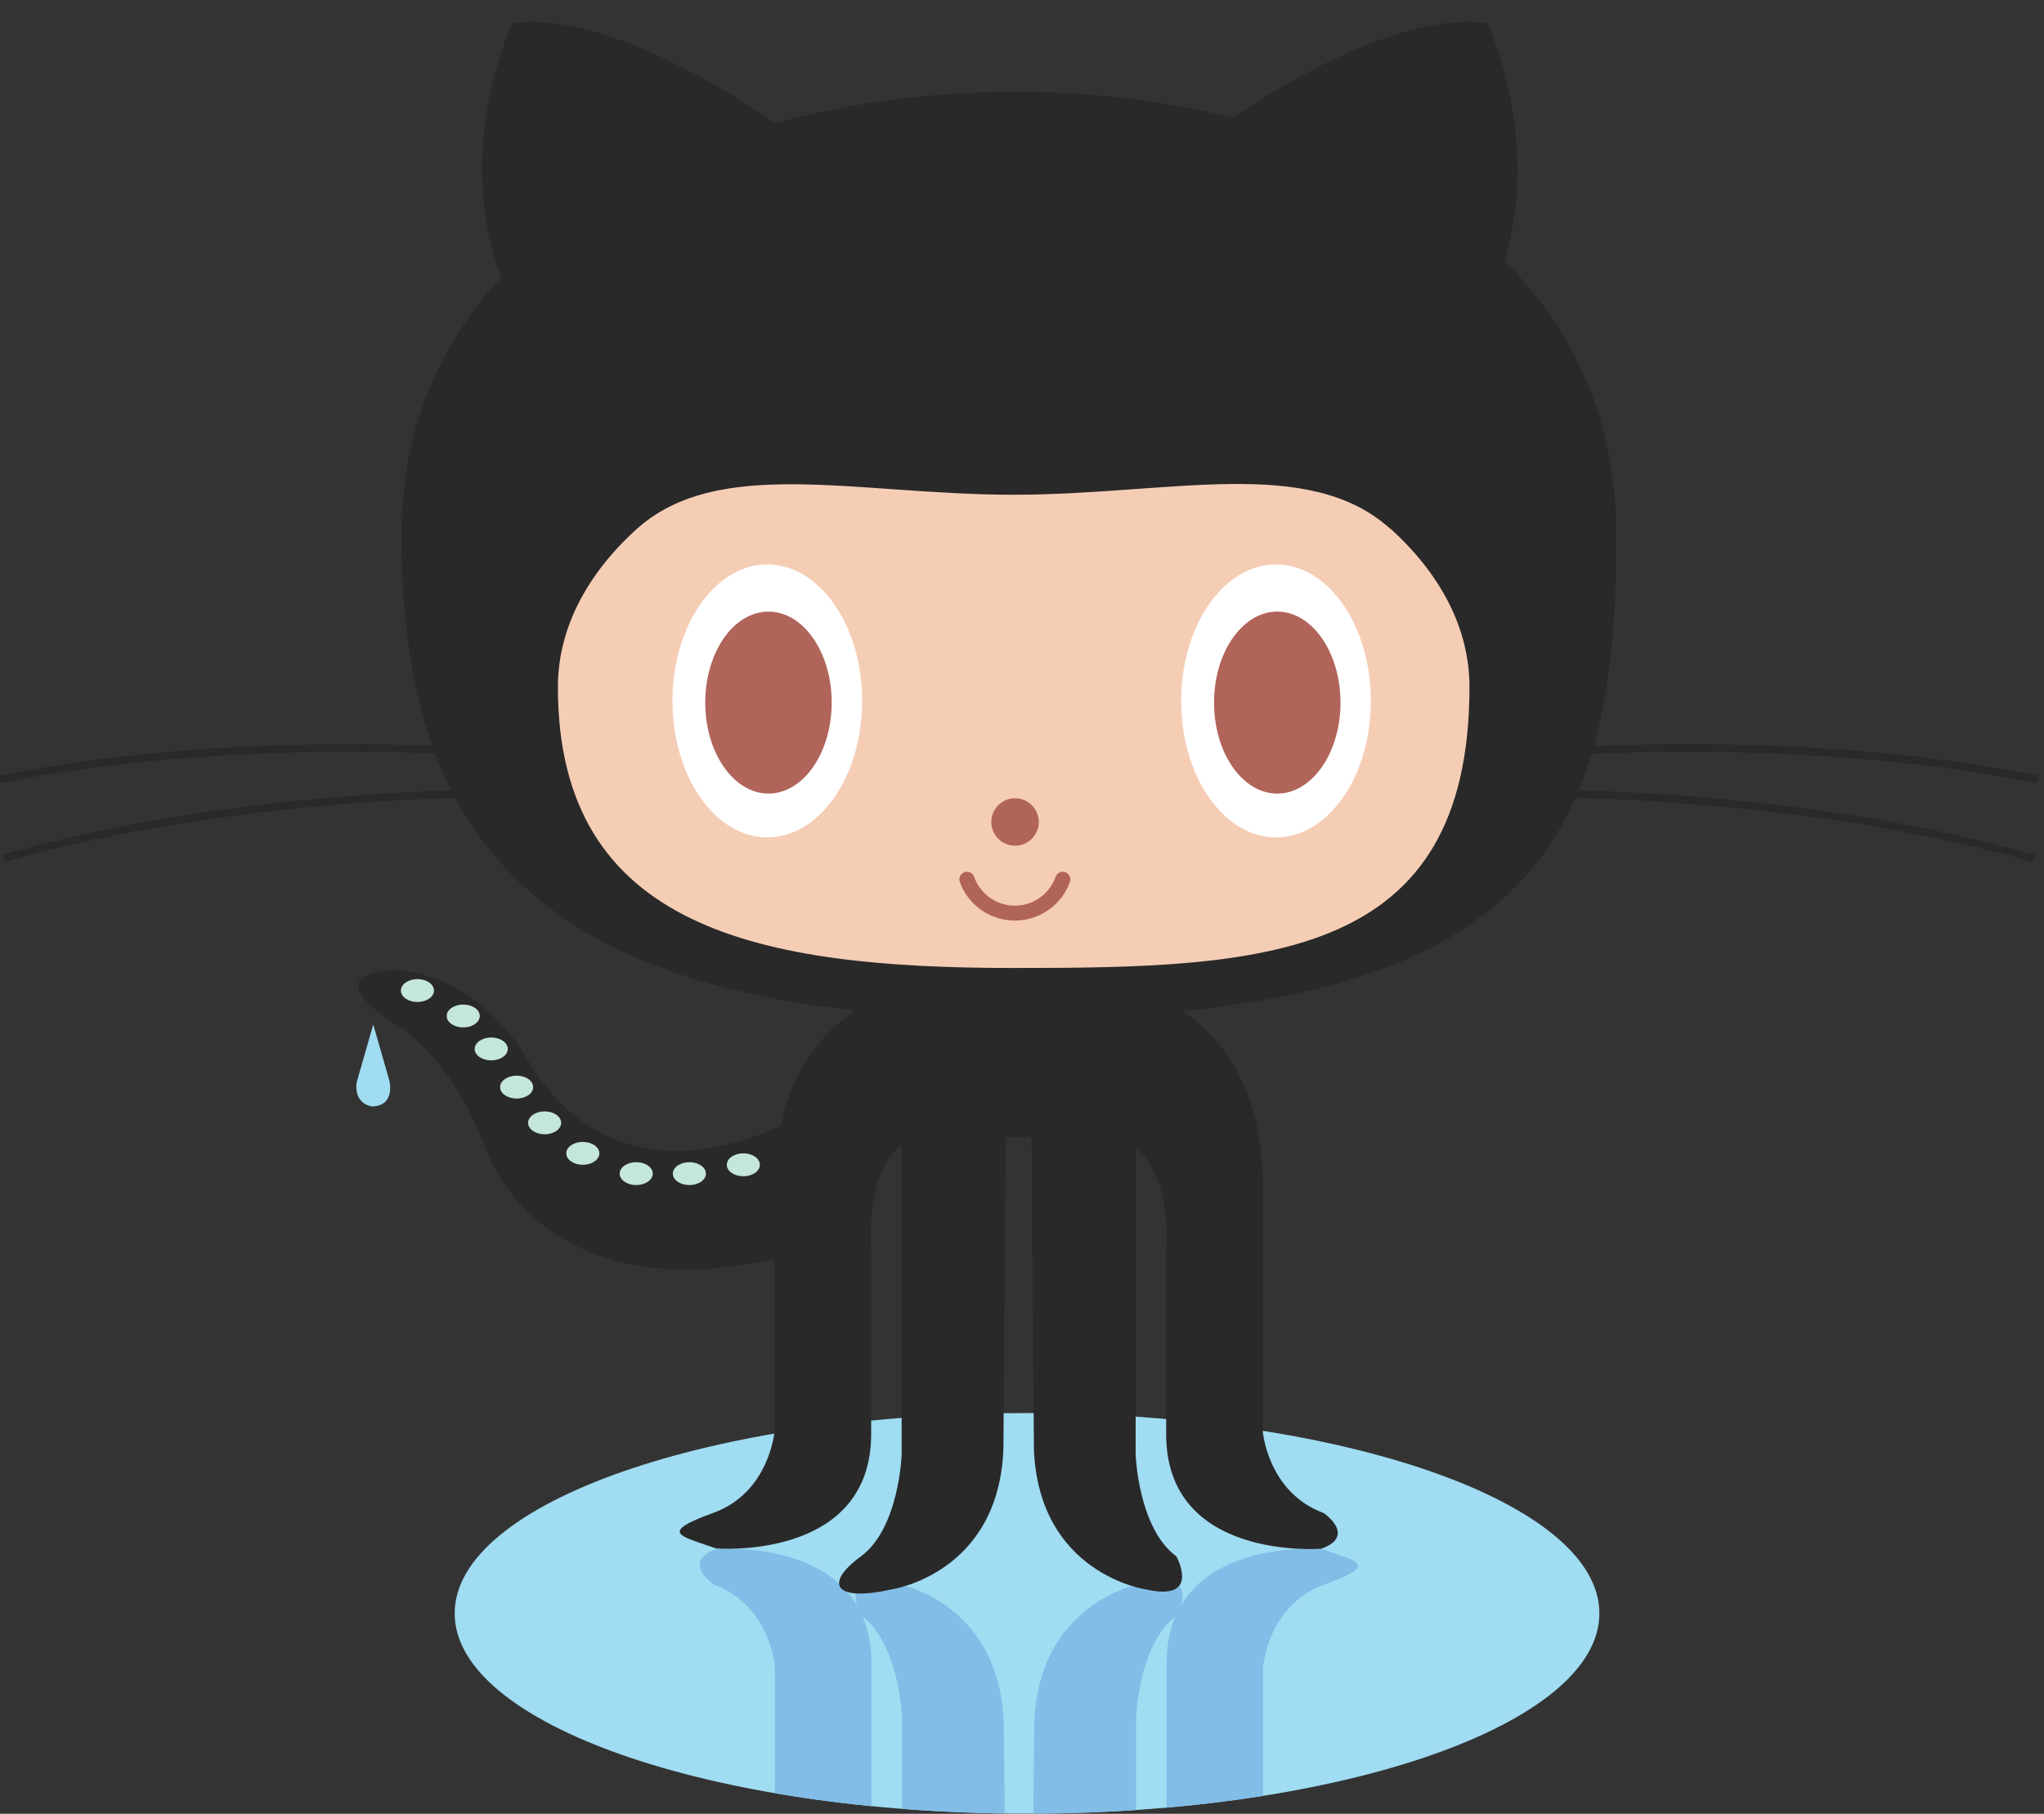 <?xml version="1.0" encoding="UTF-8"?><svg xmlns="http://www.w3.org/2000/svg" xmlns:xlink="http://www.w3.org/1999/xlink" height="28.4" preserveAspectRatio="xMidYMid meet" version="1.0" viewBox="-0.0 1.6 32.0 28.4" width="32.0" zoomAndPan="magnify">
 <rect x="-0.0" y="1.6" width="32.0" height="28.4" fill="#333333" stroke="none"/>
 <defs>
  <clipPath id="A">
   <path d="m0 216h216v-216h-216v216z"/>
  </clipPath>
  <clipPath id="B">
   <path d="m121.72 55.66c0.343 1.114 0.4 2.832-3.038 2.054 0 0-9.395-1.342-9.843-12.303l-0.214-21h-2.258l-0.213 21c-0.448 10.96-9.842 12.303-9.842 12.303-3.428 0.778-3.383-0.938-3.04-2.052-3.37 5.738-12.394 4.996-12.394 4.996-3.133-1.117-0.224-3.13-0.224-3.13 4.92-1.788 5.37-7.158 5.37-7.158v-15.17l0.52-11.728c1.117-5.224 3.874-8.312 6.578-10.13l28.803 0.033c3.484 2.365 7.047 6.846 7.047 15.307v21.688s0.447 5.37 5.37 7.158 2.906 2.014-0.225 3.13c0 0-0.382 0.03-1.017 0.032-2.455 0-8.7-0.47-11.378-5.03m-27.2-21.62v16.552c0 1.617-0.285 2.977-0.773 4.12 3.24-2.526 3.457-8.855 3.457-8.855v-20.66c-3.225 2.282-2.684 8.846-2.684 8.846m23.27 11.817s0.217 6.33 3.456 8.855c-0.487-1.143-0.772-2.503-0.772-4.12v-16.553s0.54-6.1-2.684-8.612v20.43z"/>
  </clipPath>
  <clipPath id="C">
   <path d="m0 216h216v-216h-216v216z"/>
  </clipPath>
  <path d="m158.54 54.996c0-9.73-22.538-17.617-50.34-17.617s-50.34 7.887-50.34 17.617 22.537 17.62 50.34 17.62 50.34-7.9 50.34-17.62" id="D"/>
  <path d="m75.282 93.676c0-0.555-0.65-1.006-1.454-1.006s-1.455 0.45-1.455 1.006 0.65 1.008 1.455 1.008 1.454-0.45 1.454-1.008" id="E"/>
 </defs>
 <g transform="matrix(.178 0 0 -.178 -3.181 36.651)">
  <g clip-path="url(#C)">
   <use fill="#a0dcf2" xlink:actuate="onLoad" xlink:href="#D" xlink:show="embed" xlink:type="simple" xmlns:xlink="http://www.w3.org/1999/xlink"/>
  </g>
  <g clip-path="url(#B)">
   <use fill="#82bde7" xlink:actuate="onLoad" xlink:href="#D" xlink:show="embed" xlink:type="simple" xmlns:xlink="http://www.w3.org/1999/xlink"/>
  </g>
  <g clip-path="url(#A)">
   <g id="change1_1"><path d="m50.7 106.8l-1.453-5.063s-0.378-1.83 1.346-2.154c1.8 0.035 1.653 1.72 1.527 2.266l-1.42 4.95z" fill="#a0dcf2"/></g>
   <g id="change2_1"><path d="m197.04 128.03l0.133 0.658c-14.768 2.953-29.922 2.983-39.1 2.602 1.506 5.426 1.96 11.67 1.96 18.633 0 9.986-3.752 17.975-9.843 24.054 1.065 3.435 2.487 11.066-1.42 20.833 0 0-6.9 2.188-22.476-8.243-6.106 1.526-12.604 2.28-19.112 2.28-7.16 0-14.395-0.912-21.143-2.763-16.086 10.975-23.186 8.727-23.186 8.727-4.636-11.6-1.77-20.17-0.9-22.302-5.448-5.88-8.774-13.384-8.774-22.585 0-6.947 0.792-13.178 2.724-18.594-9.247 0.336-23.85 0.207-38.1-2.64l0.132-0.658c14.325 2.865 29.018 2.965 38.2 2.617 0.425-1.12 0.9-2.2 1.43-3.26-9.088-0.293-24.604-1.45-39.475-5.646l0.182-0.645c14.988 4.227 30.64 5.356 39.64 5.63 5.43-10.12 16.135-16.658 35.18-18.7-2.704-1.816-5.46-4.904-6.58-10.13-3.683-1.76-15.343-6.062-22.34 5.97 0 0-3.916 7.16-11.412 7.72 0 0-7.27 0.1-0.503-4.53 0 0 4.867-2.293 8.223-10.9 0 0 4.38-14.695 25.512-9.98v-15.18s-0.447-5.37-5.37-7.158-2.908-2.014 0.224-3.13c0 0 13.645-1.12 13.645 10.065v16.552s-0.54 6.565 2.683 8.846v-27.212s-0.222-6.487-3.578-8.948-2.237-4.025 2.684-2.908c0 0 9.394 1.342 9.842 12.303l0.214 27.513h2.257l0.215-27.513c0.447-10.96 9.842-12.303 9.842-12.303 4.92-1.117 2.683 2.908 2.683 2.908-3.355 2.46-3.578 8.948-3.578 8.948v26.953c3.223-2.5 2.684-8.612 2.684-8.612v-16.552c0-11.184 13.644-10.065 13.644-10.065 3.13 1.117 0.225 3.13 0.225 3.13-4.922 1.8-5.37 7.158-5.37 7.158v21.697c0 8.46-3.563 12.942-7.047 15.307 20.3 2.014 30.056 8.572 34.548 18.762 8.896-0.244 24.906-1.328 40.22-5.65l0.182 0.645c-15.227 4.295-31.13 5.406-40.117 5.668 0.426 1.03 0.797 2.1 1.127 3.2 9.105 0.4 24.328 0.385 39.154-2.58" fill="#292929"/></g>
   <g id="change3_1"><path d="m140.18 150.4c4.375-3.963 6.934-8.75 6.934-13.905 0-24.075-17.948-24.728-40.085-24.728s-40.09 3.32-40.09 24.71c0 5.122 2.524 9.878 6.845 13.825 7.206 6.578 19.404 3.095 33.24 3.095 13.782 0 25.934 3.518 33.15-3.015" fill="#f5cdb5"/></g>
   <g id="change4_1"><path d="m93.697 135.26c0-6.63-3.734-12.006-8.34-12.006s-8.342 5.375-8.342 12.006 3.736 12.004 8.342 12.004 8.34-5.373 8.34-12.004" fill="#fff"/></g>
   <g id="change5_1"><path d="m91.02 135.11c0-4.42-2.5-8.002-5.56-8.002s-5.56 3.582-5.56 8.002 2.488 8.006 5.56 8.006 5.56-3.584 5.56-8.006" fill="#b1645a"/></g>
   <g id="change4_2"><path d="m138.44 135.26c0-6.63-3.734-12.006-8.342-12.006s-8.34 5.375-8.34 12.006 3.735 12.004 8.34 12.004 8.342-5.373 8.342-12.004" fill="#fff"/></g>
   <g id="change5_2"><path d="m135.77 135.11c0-4.42-2.5-8.002-5.56-8.002s-5.56 3.582-5.56 8.002 2.5 8.006 5.56 8.006 5.56-3.584 5.56-8.006m-26.536-10.5c0-1.152-0.934-2.086-2.086-2.086s-2.086 0.934-2.086 2.086 0.933 2.086 2.086 2.086 2.086-0.934 2.086-2.086m-6.945-5.275a0.67 0.67 0 1 0 1.265 0.447c0.536-1.515 1.973-2.533 3.577-2.533s3.04 1.018 3.578 2.533a0.67 0.67 0 1 0 1.264 -0.447 5.15 5.15 0 0 0 -9.684 0" fill="#b1645a"/></g>
   <g fill="#c5e6da" id="change6_1">
    <path d="m56.04 109.78c0-0.557-0.652-1.006-1.455-1.006s-1.454 0.45-1.454 1.006 0.65 1.008 1.454 1.008 1.455-0.45 1.455-1.008m4.028-2.235c0-0.557-0.652-1.008-1.455-1.008s-1.454 0.45-1.454 1.008 0.65 1.006 1.454 1.006 1.455-0.45 1.455-1.006m2.462-2.9c0-0.555-0.65-1.006-1.455-1.006s-1.453 0.45-1.453 1.006 0.65 1.008 1.453 1.008 1.455-0.45 1.455-1.008m2.235-3.357c0-0.557-0.65-1.008-1.453-1.008s-1.455 0.45-1.455 1.008 0.65 1.008 1.455 1.008 1.453-0.45 1.453-1.008m2.462-3.143c0-0.555-0.65-1.006-1.454-1.006s-1.455 0.45-1.455 1.006 0.652 1.008 1.455 1.008 1.454-0.45 1.454-1.008m3.357-2.683c0-0.557-0.65-1.008-1.455-1.008s-1.453 0.45-1.453 1.008 0.65 1.006 1.453 1.006 1.455-0.45 1.455-1.006" fill="inherit"/>
    <use xlink:actuate="onLoad" xlink:href="#E" xlink:show="embed" xlink:type="simple" xmlns:xlink="http://www.w3.org/1999/xlink"/>
    <use x="4.676" xlink:actuate="onLoad" xlink:href="#E" xlink:show="embed" xlink:type="simple" xmlns:xlink="http://www.w3.org/1999/xlink"/>
    <path d="m84.704 94.455c0-0.557-0.65-1.008-1.454-1.008s-1.455 0.45-1.455 1.008 0.65 1.008 1.455 1.008 1.454-0.45 1.454-1.008" fill="inherit"/>
   </g>
  </g>
 </g>
</svg>
